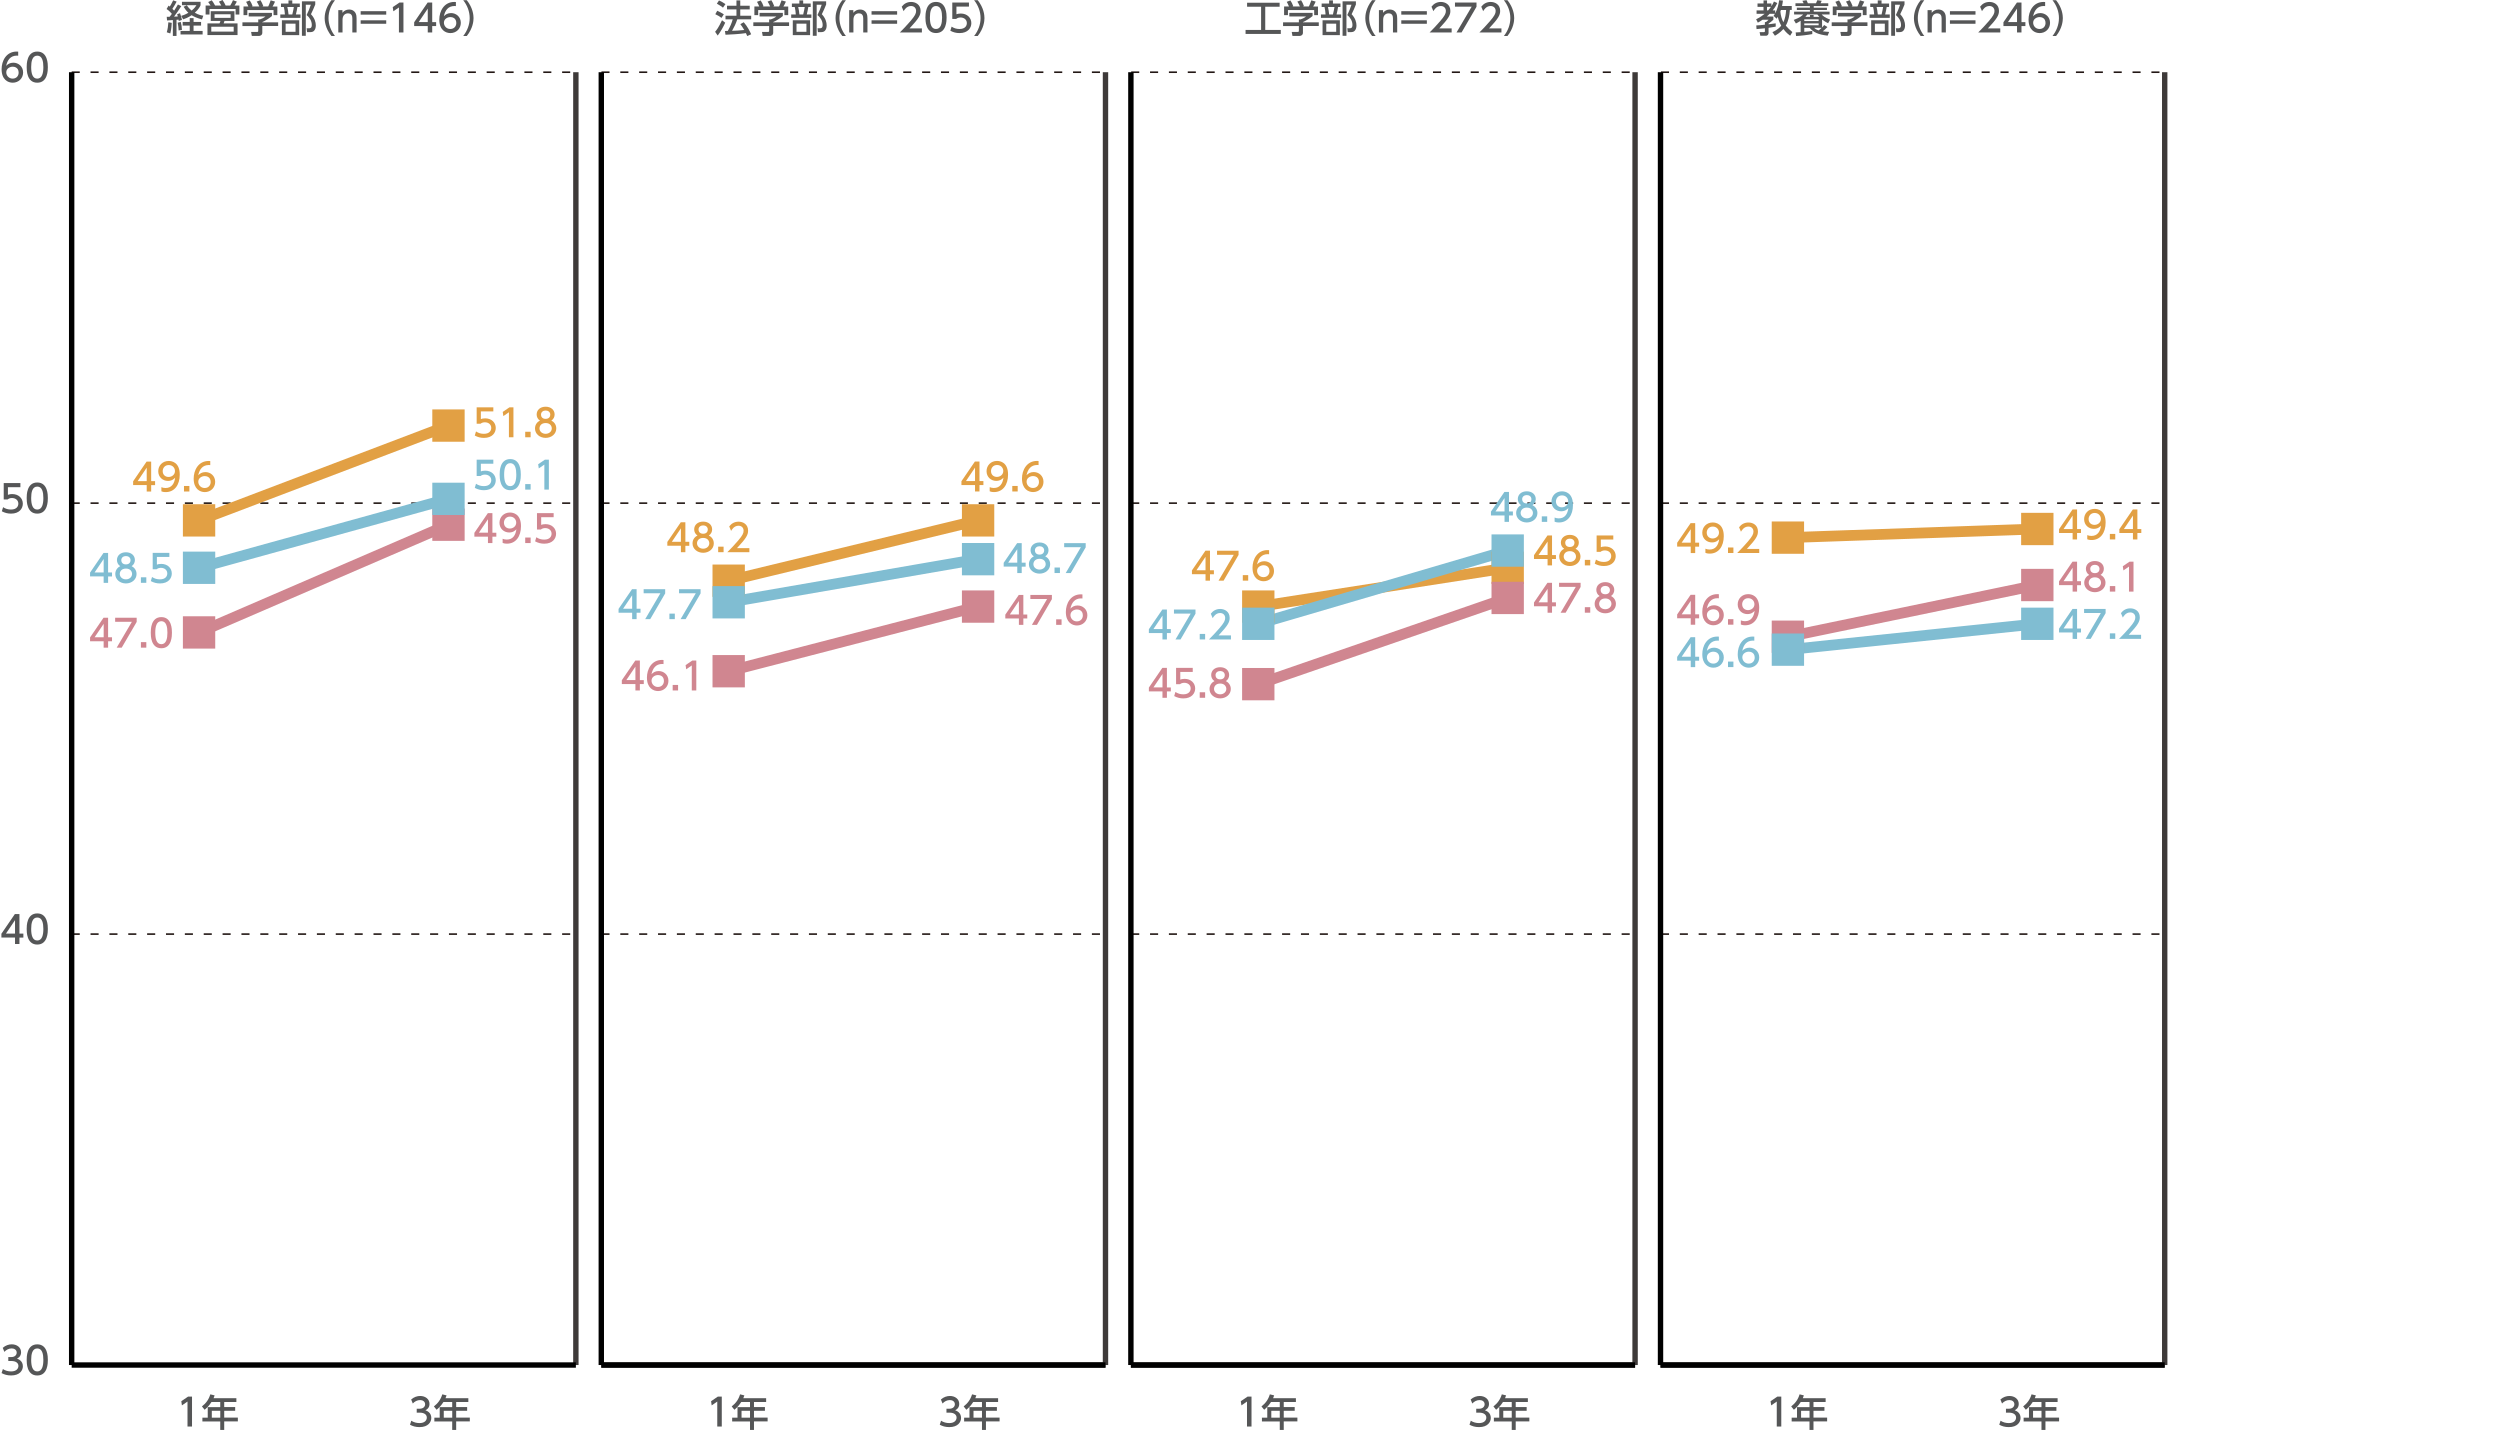 <?xml version="1.0" encoding="utf-8"?>
<!-- Generator: Adobe Illustrator 27.7.0, SVG Export Plug-In . SVG Version: 6.00 Build 0)  -->
<svg version="1.1" id="レイヤー_1" xmlns="http://www.w3.org/2000/svg" xmlns:xlink="http://www.w3.org/1999/xlink" x="0px"
	 y="0px" width="874.16px" height="500px" viewBox="0 0 874.16 500" style="enable-background:new 0 0 874.16 500;"
	 xml:space="preserve">
<style type="text/css">
	.st0{fill:#555657;}
	.st1{fill:none;stroke:#231815;stroke-width:0.565;stroke-miterlimit:10;stroke-dasharray:2.827,3.769;}
	.st2{fill:none;stroke:#3E3A39;stroke-width:1.885;stroke-miterlimit:10;}
	.st3{fill:none;stroke:#000000;stroke-width:1.885;stroke-miterlimit:10;}
	.st4{fill:none;stroke:#E2A044;stroke-width:3.769;stroke-linecap:round;stroke-miterlimit:10;}
	.st5{fill:none;stroke:#D08690;stroke-width:3.769;stroke-linecap:round;stroke-miterlimit:10;}
	.st6{fill:none;stroke:#80BDD2;stroke-width:3.769;stroke-linecap:round;stroke-miterlimit:10;}
	.st7{fill:#E2A044;}
	.st8{fill:#D08690;}
	.st9{fill:#80BDD2;}
</style>
<g>
	<g>
		<path class="st0" d="M1.01,478.71c0.84,0.57,1.86,0.83,2.88,0.83c1.87,0,2.55-1.03,2.55-1.93c0-0.92-0.77-1.72-2.5-1.72H2.9v-1.37
			h1c1.43,0,1.94-0.86,1.94-1.56c0-1-0.89-1.47-1.74-1.47c-0.99,0-1.91,0.47-2.57,1.21l-0.57-1.41c1-0.89,2.15-1.23,3.15-1.23
			c1.73,0,3.26,1.02,3.26,2.78c0,1.48-1.04,2.02-1.43,2.22c0.54,0.21,2.06,0.79,2.06,2.68c0,1.41-1.05,3.21-4.12,3.21
			c-1.37,0-2.39-0.33-3.33-0.83L1.01,478.71z"/>
		<path class="st0" d="M9.33,475.51c0-1.02,0-5.44,3.7-5.44c3.7,0,3.7,4.44,3.7,5.44c0,1.02,0,5.45-3.7,5.45
			C9.33,480.97,9.33,476.53,9.33,475.51z M15.16,475.51c0-2.02-0.38-4.01-2.13-4.01s-2.13,2.01-2.13,4.01
			c0,2.12,0.44,4.03,2.13,4.03C14.77,479.54,15.16,477.51,15.16,475.51z"/>
	</g>
</g>
<g>
	<g>
		<path class="st0" d="M5.25,330.07v-2.24H0.49v-1.33l4.71-6.89h1.6v6.84h1.37v1.39H6.8v2.24H5.25z M2.08,326.44h3.17v-4.7
			L2.08,326.44z"/>
		<path class="st0" d="M9.33,324.83c0-1.02,0-5.44,3.7-5.44c3.7,0,3.7,4.43,3.7,5.44c0,1.02,0,5.45-3.7,5.45
			C9.33,330.28,9.33,325.85,9.33,324.83z M15.16,324.83c0-2.02-0.38-4.01-2.13-4.01s-2.13,2.01-2.13,4.01
			c0,2.12,0.44,4.03,2.13,4.03C14.77,328.86,15.16,326.82,15.16,324.83z"/>
	</g>
</g>
<g>
	<g>
		<path class="st0" d="M7.14,170.35H2.77v2.68c0.33-0.12,0.75-0.27,1.51-0.27c2.24,0,3.7,1.49,3.7,3.37c0,1.65-1.19,3.47-4.13,3.47
			c-1.16,0-2.18-0.27-3.21-0.82l0.44-1.44c0.84,0.57,1.74,0.83,2.76,0.83c2.02,0,2.57-1.19,2.57-2.06c0-1.23-1-1.97-2.23-1.97
			c-0.54,0-1.1,0.14-1.51,0.5H1.3v-5.73h5.83V170.35z"/>
		<path class="st0" d="M9.33,174.15c0-1.02,0-5.44,3.7-5.44c3.7,0,3.7,4.43,3.7,5.44c0,1.02,0,5.45-3.7,5.45
			C9.33,179.6,9.33,175.17,9.33,174.15z M15.16,174.15c0-2.02-0.38-4.01-2.13-4.01s-2.13,2.01-2.13,4.01c0,2.12,0.44,4.03,2.13,4.03
			C14.77,178.18,15.16,176.14,15.16,174.15z"/>
	</g>
</g>
<g>
	<g>
		<path class="st0" d="M6.35,19.48c-0.3-0.01-0.33-0.03-0.46-0.03c-2.22,0-3.31,1.54-3.74,3.59c0.53-0.58,1.32-1.12,2.51-1.12
			c1.76,0,3.42,1.29,3.42,3.42c0,2.09-1.62,3.58-3.63,3.58c-1.68,0-3.89-1.07-3.89-4.73c0-2.89,1.61-6.16,5.27-6.16
			c0.18,0,0.3,0,0.53,0.03V19.48z M4.46,23.32c-1.02,0-2.27,0.65-2.27,1.97c0,1.1,0.86,2.2,2.23,2.2c1.36,0,2.1-1,2.1-2.09
			C6.51,23.56,5.02,23.32,4.46,23.32z"/>
		<path class="st0" d="M9.33,23.47c0-1.02,0-5.44,3.7-5.44c3.7,0,3.7,4.44,3.7,5.44c0,1.02,0,5.45-3.7,5.45
			C9.33,28.92,9.33,24.48,9.33,23.47z M15.16,23.47c0-2.02-0.38-4.01-2.13-4.01s-2.13,2.01-2.13,4.01c0,2.13,0.44,4.03,2.13,4.03
			C14.77,27.49,15.16,25.46,15.16,23.47z"/>
	</g>
</g>
<g>
	<line class="st1" x1="25.06" y1="326.62" x2="201.36" y2="326.62"/>
	<line class="st1" x1="25.06" y1="175.93" x2="201.36" y2="175.93"/>
	<line class="st1" x1="25.06" y1="25.25" x2="201.36" y2="25.25"/>
	<line class="st1" x1="210.3" y1="326.62" x2="386.6" y2="326.62"/>
	<line class="st1" x1="210.3" y1="175.93" x2="386.6" y2="175.93"/>
	<line class="st1" x1="210.3" y1="25.25" x2="386.6" y2="25.25"/>
	<line class="st1" x1="395.53" y1="326.62" x2="571.83" y2="326.62"/>
	<line class="st1" x1="395.53" y1="175.93" x2="571.83" y2="175.93"/>
	<line class="st1" x1="395.53" y1="25.25" x2="571.83" y2="25.25"/>
	<line class="st1" x1="580.77" y1="326.62" x2="757.07" y2="326.62"/>
	<line class="st1" x1="580.77" y1="175.93" x2="757.07" y2="175.93"/>
	<line class="st1" x1="580.77" y1="25.25" x2="757.07" y2="25.25"/>
	<line class="st2" x1="201.36" y1="477.3" x2="201.36" y2="25.25"/>
	<g>
		<line class="st3" x1="25.06" y1="477.3" x2="201.36" y2="477.3"/>
	</g>
	<line class="st3" x1="25.06" y1="477.3" x2="25.06" y2="25.25"/>
</g>
<g>
	<line class="st2" x1="210.25" y1="477.3" x2="386.55" y2="477.3"/>
	<line class="st2" x1="386.55" y1="477.3" x2="386.55" y2="25.25"/>
	<g>
		<line class="st3" x1="210.25" y1="477.3" x2="386.55" y2="477.3"/>
	</g>
	<line class="st3" x1="210.25" y1="477.3" x2="210.25" y2="25.25"/>
</g>
<g>
	<line class="st2" x1="395.43" y1="477.3" x2="571.73" y2="477.3"/>
	<line class="st2" x1="571.73" y1="477.3" x2="571.73" y2="25.25"/>
	<g>
		<line class="st3" x1="395.43" y1="477.3" x2="571.73" y2="477.3"/>
	</g>
	<line class="st3" x1="395.43" y1="477.3" x2="395.43" y2="25.25"/>
</g>
<g>
	<line class="st2" x1="580.62" y1="477.3" x2="756.92" y2="477.3"/>
	<line class="st2" x1="756.92" y1="477.3" x2="756.92" y2="25.25"/>
	<g>
		<line class="st3" x1="580.62" y1="477.3" x2="756.92" y2="477.3"/>
	</g>
	<line class="st3" x1="580.62" y1="477.3" x2="580.62" y2="25.25"/>
</g>
<g>
	<g>
		<path class="st0" d="M65.75,488.35h1.39v10.47h-1.58v-8.75l-1.95,1.35l-0.21-1.47L65.75,488.35z"/>
		<path class="st0" d="M82.65,488.89v1.33H78.4v1.79h3.83v1.29H78.4v2.39h4.77v1.33H78.4V500h-1.39v-2.97h-6.24v-1.33h1.87v-3.68
			h4.37v-1.79h-3.06c-0.94,1.47-1.72,2.14-2.4,2.71l-0.94-1.17c1.43-1.08,2.41-2.44,2.93-4.22l1.51,0.37
			c-0.17,0.52-0.25,0.69-0.38,0.99H82.65z M77.02,493.31h-2.96v2.39h2.96V493.31z"/>
	</g>
</g>
<g>
	<g>
		<path class="st0" d="M143.81,496.77c0.84,0.57,1.86,0.83,2.88,0.83c1.88,0,2.55-1.03,2.55-1.93c0-0.92-0.76-1.72-2.49-1.72h-1.04
			v-1.37h1c1.43,0,1.94-0.86,1.94-1.56c0-1-0.89-1.47-1.74-1.47c-0.99,0-1.91,0.47-2.57,1.21l-0.57-1.41c1-0.89,2.15-1.23,3.15-1.23
			c1.73,0,3.26,1.02,3.26,2.78c0,1.48-1.04,2.02-1.43,2.22c0.54,0.21,2.06,0.79,2.06,2.68c0,1.41-1.06,3.21-4.12,3.21
			c-1.37,0-2.39-0.33-3.33-0.83L143.81,496.77z"/>
		<path class="st0" d="M163.76,488.89v1.33h-4.25v1.79h3.83v1.29h-3.83v2.39h4.77v1.33h-4.77V500h-1.39v-2.97h-6.24v-1.33h1.87
			v-3.68h4.37v-1.79h-3.06c-0.94,1.47-1.72,2.14-2.4,2.71l-0.94-1.17c1.42-1.08,2.41-2.44,2.93-4.22l1.5,0.37
			c-0.17,0.52-0.25,0.69-0.38,0.99H163.76z M158.13,493.31h-2.96v2.39h2.96V493.31z"/>
	</g>
</g>
<g>
	<g>
		<path class="st0" d="M250.99,488.35h1.39v10.47h-1.58v-8.75l-1.95,1.35l-0.21-1.47L250.99,488.35z"/>
		<path class="st0" d="M267.89,488.89v1.33h-4.25v1.79h3.83v1.29h-3.83v2.39h4.77v1.33h-4.77V500h-1.39v-2.97h-6.24v-1.33h1.87
			v-3.68h4.37v-1.79h-3.06c-0.94,1.47-1.72,2.14-2.4,2.71l-0.94-1.17c1.42-1.08,2.41-2.44,2.93-4.22l1.5,0.37
			c-0.17,0.52-0.25,0.69-0.38,0.99H267.89z M262.25,493.31h-2.96v2.39h2.96V493.31z"/>
	</g>
</g>
<g>
	<g>
		<path class="st0" d="M329.05,496.77c0.84,0.57,1.86,0.83,2.88,0.83c1.87,0,2.55-1.03,2.55-1.93c0-0.92-0.77-1.72-2.5-1.72h-1.04
			v-1.37h1c1.43,0,1.94-0.86,1.94-1.56c0-1-0.88-1.47-1.74-1.47c-0.99,0-1.91,0.47-2.57,1.21l-0.57-1.41c1-0.89,2.15-1.23,3.15-1.23
			c1.73,0,3.26,1.02,3.26,2.78c0,1.48-1.04,2.02-1.42,2.22c0.54,0.21,2.06,0.79,2.06,2.68c0,1.41-1.05,3.21-4.12,3.21
			c-1.37,0-2.39-0.33-3.33-0.83L329.05,496.77z"/>
		<path class="st0" d="M349,488.89v1.33h-4.25v1.79h3.83v1.29h-3.83v2.39h4.77v1.33h-4.77V500h-1.39v-2.97h-6.24v-1.33h1.87v-3.68
			h4.37v-1.79h-3.06c-0.94,1.47-1.72,2.14-2.4,2.71l-0.94-1.17c1.43-1.08,2.41-2.44,2.93-4.22l1.51,0.37
			c-0.17,0.52-0.25,0.69-0.38,0.99H349z M343.36,493.31h-2.96v2.39h2.96V493.31z"/>
	</g>
</g>
<g>
	<g>
		<path class="st0" d="M436.22,488.35h1.39v10.47h-1.58v-8.75l-1.95,1.35l-0.21-1.47L436.22,488.35z"/>
		<path class="st0" d="M453.13,488.89v1.33h-4.25v1.79h3.83v1.29h-3.83v2.39h4.77v1.33h-4.77V500h-1.39v-2.97h-6.24v-1.33h1.87
			v-3.68h4.37v-1.79h-3.06c-0.94,1.47-1.72,2.14-2.4,2.71l-0.94-1.17c1.43-1.08,2.41-2.44,2.93-4.22l1.51,0.37
			c-0.17,0.52-0.25,0.69-0.38,0.99H453.13z M447.49,493.31h-2.96v2.39h2.96V493.31z"/>
	</g>
</g>
<g>
	<g>
		<path class="st0" d="M514.28,496.77c0.84,0.57,1.86,0.83,2.88,0.83c1.88,0,2.55-1.03,2.55-1.93c0-0.92-0.76-1.72-2.49-1.72h-1.04
			v-1.37h1c1.43,0,1.94-0.86,1.94-1.56c0-1-0.89-1.47-1.74-1.47c-0.99,0-1.91,0.47-2.57,1.21l-0.57-1.41c1-0.89,2.15-1.23,3.15-1.23
			c1.73,0,3.26,1.02,3.26,2.78c0,1.48-1.04,2.02-1.43,2.22c0.54,0.21,2.06,0.79,2.06,2.68c0,1.41-1.06,3.21-4.12,3.21
			c-1.37,0-2.39-0.33-3.33-0.83L514.28,496.77z"/>
		<path class="st0" d="M534.24,488.89v1.33h-4.25v1.79h3.83v1.29h-3.83v2.39h4.77v1.33h-4.77V500h-1.39v-2.97h-6.24v-1.33h1.87
			v-3.68h4.37v-1.79h-3.06c-0.94,1.47-1.72,2.14-2.4,2.71l-0.94-1.17c1.42-1.08,2.41-2.44,2.93-4.22l1.5,0.37
			c-0.17,0.52-0.25,0.69-0.38,0.99H534.24z M528.6,493.31h-2.96v2.39h2.96V493.31z"/>
	</g>
</g>
<g>
	<g>
		<path class="st0" d="M621.46,488.35h1.39v10.47h-1.58v-8.75l-1.95,1.35l-0.21-1.47L621.46,488.35z"/>
		<path class="st0" d="M638.36,488.89v1.33h-4.25v1.79h3.83v1.29h-3.83v2.39h4.77v1.33h-4.77V500h-1.39v-2.97h-6.24v-1.33h1.87
			v-3.68h4.37v-1.79h-3.06c-0.94,1.47-1.72,2.14-2.4,2.71l-0.94-1.17c1.42-1.08,2.41-2.44,2.93-4.22l1.5,0.37
			c-0.17,0.52-0.25,0.69-0.38,0.99H638.36z M632.73,493.31h-2.96v2.39h2.96V493.31z"/>
	</g>
</g>
<g>
	<g>
		<path class="st0" d="M699.52,496.77c0.84,0.57,1.86,0.83,2.88,0.83c1.87,0,2.55-1.03,2.55-1.93c0-0.92-0.77-1.72-2.5-1.72h-1.04
			v-1.37h1c1.43,0,1.94-0.86,1.94-1.56c0-1-0.88-1.47-1.74-1.47c-0.99,0-1.91,0.47-2.57,1.21l-0.57-1.41c1-0.89,2.15-1.23,3.15-1.23
			c1.73,0,3.26,1.02,3.26,2.78c0,1.48-1.04,2.02-1.42,2.22c0.54,0.21,2.06,0.79,2.06,2.68c0,1.41-1.05,3.21-4.12,3.21
			c-1.37,0-2.39-0.33-3.33-0.83L699.52,496.77z"/>
		<path class="st0" d="M719.47,488.89v1.33h-4.25v1.79h3.83v1.29h-3.83v2.39h4.77v1.33h-4.77V500h-1.39v-2.97h-6.24v-1.33h1.87
			v-3.68h4.37v-1.79h-3.06c-0.94,1.47-1.72,2.14-2.4,2.71l-0.94-1.17c1.43-1.08,2.41-2.44,2.93-4.22l1.51,0.37
			c-0.17,0.52-0.25,0.69-0.38,0.99H719.47z M713.84,493.31h-2.96v2.39h2.96V493.31z"/>
	</g>
</g>
<g>
	<g>
		<path class="st0" d="M58.3,5.87c0.33,0,0.4,0,1.03-0.01c0.26-0.32,0.55-0.73,0.77-1.02c-0.95-1.08-1.47-1.44-1.85-1.69l0.69-1.18
			c0.21,0.16,0.28,0.21,0.42,0.33c0.15-0.21,0.7-1.08,1.19-2.19l1.21,0.44c-0.33,0.65-0.82,1.6-1.49,2.55
			c0.38,0.36,0.52,0.52,0.61,0.62c0.52-0.78,0.78-1.17,1.33-2.15l1.18,0.57c-0.66,1.08-2.06,3.08-2.53,3.67l1.32-0.05
			c-0.13-0.47-0.16-0.54-0.24-0.78l1-0.37c0.26,0.69,0.54,1.56,0.69,2.36L62.5,7.33c-0.03-0.21-0.04-0.3-0.07-0.47
			c-0.16,0.01-0.59,0.05-0.71,0.06v5.64h-1.28V7.01c-0.67,0.05-1.69,0.12-2.03,0.15L58.3,5.87z M60.06,7.99
			c-0.03,0.46-0.12,2.26-0.51,3.7l-1.24-0.4c0.34-1.16,0.45-2.03,0.56-3.5L60.06,7.99z M63.2,7.66c0.24,0.87,0.37,1.65,0.42,2.8
			l-1.16,0.18c-0.01-0.75-0.15-1.9-0.34-2.71L63.2,7.66z M70.31,7.66v1.29h-2.63v1.86h3.17v1.24h-7.72v-1.24h3.21V8.95h-2.47V7.66
			h2.47V6.35h1.35v1.31H70.31z M65.32,1.85c0.29,0.42,0.73,1.06,1.69,1.85c1.06-0.89,1.4-1.43,1.69-1.88h-5.08V0.63h6.51v1.19
			c-0.17,0.41-0.61,1.37-2.01,2.63c1.39,0.81,2.44,0.96,2.97,1.03l-0.46,1.31C68.77,6.3,67.74,5.77,67,5.32
			c-1.27,0.86-2.32,1.23-2.97,1.45l-0.66-1.23c0.48-0.13,1.28-0.36,2.5-1.07c-0.7-0.65-1.17-1.29-1.68-2.1L65.32,1.85z"/>
		<path class="st0" d="M77.37,1.94c-0.08-0.15-0.44-0.81-0.82-1.36L77.82,0c0.57,0.9,0.78,1.26,1.08,1.94h1.6
			c0.46-0.73,0.7-1.23,0.96-1.88l1.36,0.49C82.55,1.14,82.14,1.74,82,1.94h1.7v3.14h-1.32V3.14h-9.12v1.94H71.9V1.94h1.73
			c-0.43-0.67-0.7-1.04-0.83-1.23l1.24-0.61c0.28,0.37,0.66,0.88,1.17,1.83H77.37z M81.96,7.31H78.5l-0.3,0.87h4.86v4.07H72.54V8.18
			h4.21c0.15-0.28,0.26-0.55,0.33-0.87h-3.39V3.91h8.28V7.31z M81.71,9.35h-7.83v1.7h7.83V9.35z M80.64,4.98h-5.62v1.27h5.62V4.98z"
			/>
		<path class="st0" d="M95.09,4.5v1.1c-0.75,0.67-2.32,1.69-3.37,2.11v0.1h5.54v1.29h-5.54v2.36c0,0.95-0.95,1.1-1.08,1.1h-2.59
			l-0.25-1.4h2.13c0.37,0,0.37-0.19,0.37-0.42V9.11h-5.53V7.81h5.53V6.79h0.58c0.45-0.15,1.36-0.52,1.95-1.04h-5.87V4.5H95.09z
			 M86.84,2.26c-0.28-0.71-0.61-1.31-0.79-1.62l1.28-0.48c0.36,0.5,0.77,1.28,0.99,1.98l-0.3,0.12h2.64
			c-0.33-0.77-0.58-1.21-0.9-1.7l1.31-0.5c0.28,0.42,0.79,1.4,1,2.06l-0.43,0.15h2.14c0.16-0.3,0.36-0.7,0.87-2.16l1.52,0.45
			c-0.3,0.7-0.47,1.04-0.87,1.72h1.68v3.02h-1.33V3.51h-9.17v1.77h-1.33V2.26H86.84z"/>
		<path class="st0" d="M100.87,1.24v-1.1h1.33v1.1h2.63v1.2H104c-0.1,0.74-0.33,1.82-0.54,2.61h1.61v1.2h-7.06v-1.2h1.61
			c-0.05-0.94-0.2-1.9-0.38-2.61h-0.99v-1.2H100.87z M104.62,12.29h-6.05V7.08h6.05V12.29z M103.34,8.28h-3.47v2.84h3.47V8.28z
			 M102.21,5.06c0.28-1,0.46-2.23,0.53-2.61h-2.27c0.2,0.92,0.32,1.54,0.42,2.61H102.21z M105.57,12.51V0.46h4.66v1.12
			c-0.66,1.64-0.74,1.81-1.5,3.39c1.31,1.39,1.7,2.81,1.7,3.96c0,0.78-0.24,1.47-0.66,1.87c-0.33,0.33-0.77,0.44-1.45,0.44h-0.94
			l-0.17-1.35h0.86c0.38,0,0.95-0.05,0.95-1.16c0-1.37-0.74-2.6-1.81-3.47c0.53-1.02,1.16-2.59,1.47-3.6h-1.76v10.85H105.57z"/>
		<path class="st0" d="M115.88,12.59c-2.23-2.8-2.36-5.42-2.36-6.26s0.13-3.46,2.36-6.26h1.25c-1.41,1.8-2.26,3.97-2.26,6.26
			s0.86,4.46,2.26,6.26H115.88z"/>
		<path class="st0" d="M118.29,11.35V3.54h1.45v0.94c0.54-0.74,1.41-1.15,2.34-1.15c1.21,0,1.95,0.66,2.24,1.25
			c0.32,0.63,0.36,1.27,0.36,1.89v4.88h-1.48V6.48c0-0.9-0.25-1.81-1.53-1.81c-0.77,0-1.9,0.46-1.9,2.26v4.42H118.29z"/>
		<path class="st0" d="M135.05,3.91v1.21h-8.94V3.91H135.05z M135.05,7.1v1.21h-8.94V7.1H135.05z"/>
		<path class="st0" d="M139.68,0.89h1.39v10.47h-1.58V2.6l-1.95,1.35l-0.21-1.47L139.68,0.89z"/>
		<path class="st0" d="M149.57,11.35V9.11h-4.75V7.78l4.71-6.89h1.6v6.84h1.37v1.39h-1.37v2.24H149.57z M146.4,7.72h3.17v-4.7
			L146.4,7.72z"/>
		<path class="st0" d="M159.39,2.13c-0.3-0.01-0.33-0.03-0.46-0.03c-2.22,0-3.31,1.54-3.73,3.59c0.53-0.58,1.32-1.12,2.51-1.12
			c1.76,0,3.42,1.29,3.42,3.42c0,2.09-1.62,3.58-3.63,3.58c-1.68,0-3.89-1.07-3.89-4.73c0-2.89,1.61-6.16,5.27-6.16
			c0.18,0,0.3,0,0.53,0.03V2.13z M157.49,5.97c-1.02,0-2.27,0.65-2.27,1.97c0,1.1,0.86,2.2,2.23,2.2c1.36,0,2.1-1,2.1-2.09
			C159.55,6.2,158.05,5.97,157.49,5.97z"/>
		<path class="st0" d="M161.97,12.59c1.41-1.78,2.26-3.97,2.26-6.26s-0.84-4.47-2.26-6.26h1.25c2.14,2.67,2.36,5.24,2.36,6.26
			s-0.22,3.59-2.36,6.26H161.97z"/>
	</g>
</g>
<g>
	<g>
		<path class="st0" d="M253.58,7.93c-0.56,1.28-1.68,3.3-2.63,4.5l-0.9-1.32c0.58-0.69,1.16-1.4,2.41-4.03L253.58,7.93z
			 M250.79,3.76c1.02,0.46,1.64,0.82,2.31,1.26l-0.82,1.23c-0.69-0.52-1.37-0.92-2.16-1.28L250.79,3.76z M251.41,0.15
			c0.54,0.22,1.78,0.92,2.26,1.28l-0.87,1.24c-0.62-0.49-0.78-0.58-2.14-1.39L251.41,0.15z M257.8,6.77c-0.5,1.5-1.02,2.59-1.82,4
			c1.52-0.05,2.11-0.07,4.25-0.28c-0.51-0.91-1.08-1.68-1.37-2.05l1.2-0.67c1.24,1.41,2.14,3.15,2.59,4.21l-1.37,0.63
			c-0.17-0.4-0.29-0.67-0.46-1.03c-1.91,0.32-5.68,0.52-7.14,0.57l-0.2-1.31c0.19,0,0.9-0.03,1-0.03c0.87-1.6,1.35-2.67,1.72-4.05
			h-2.52V5.5h3.83V3.29h-3.3V2.01h3.3V0.15h1.33v1.86h3.31v1.28h-3.31V5.5h3.82v1.27H257.8z"/>
		<path class="st0" d="M273.73,4.5v1.1c-0.75,0.67-2.32,1.69-3.37,2.11v0.1h5.55v1.29h-5.55v2.36c0,0.95-0.95,1.1-1.08,1.1h-2.59
			l-0.25-1.4h2.13c0.37,0,0.37-0.19,0.37-0.42V9.11h-5.53V7.81h5.53V6.79h0.58c0.45-0.15,1.36-0.52,1.95-1.04h-5.87V4.5H273.73z
			 M265.48,2.26c-0.28-0.71-0.61-1.31-0.79-1.62l1.28-0.48c0.36,0.5,0.77,1.28,0.99,1.98l-0.3,0.12h2.64
			c-0.33-0.77-0.58-1.21-0.9-1.7l1.31-0.5c0.28,0.42,0.79,1.4,1,2.06l-0.44,0.15h2.14c0.16-0.3,0.36-0.7,0.87-2.16l1.52,0.45
			c-0.3,0.7-0.47,1.04-0.87,1.72h1.68v3.02h-1.33V3.51h-9.17v1.77h-1.33V2.26H265.48z"/>
		<path class="st0" d="M279.51,1.24v-1.1h1.33v1.1h2.63v1.2h-0.83c-0.11,0.74-0.33,1.82-0.54,2.61h1.61v1.2h-7.06v-1.2h1.61
			c-0.05-0.94-0.2-1.9-0.38-2.61h-0.99v-1.2H279.51z M283.26,12.29h-6.05V7.08h6.05V12.29z M281.98,8.28h-3.47v2.84h3.47V8.28z
			 M280.85,5.06c0.28-1,0.46-2.23,0.53-2.61h-2.27c0.2,0.92,0.32,1.54,0.42,2.61H280.85z M284.21,12.51V0.46h4.66v1.12
			c-0.66,1.64-0.74,1.81-1.51,3.39c1.31,1.39,1.7,2.81,1.7,3.96c0,0.78-0.24,1.47-0.66,1.87c-0.33,0.33-0.77,0.44-1.45,0.44h-0.94
			l-0.17-1.35h0.86c0.38,0,0.95-0.05,0.95-1.16c0-1.37-0.74-2.6-1.81-3.47c0.53-1.02,1.16-2.59,1.47-3.6h-1.75v10.85H284.21z"/>
		<path class="st0" d="M294.52,12.59c-2.23-2.8-2.36-5.42-2.36-6.26s0.13-3.46,2.36-6.26h1.26c-1.41,1.8-2.26,3.97-2.26,6.26
			s0.86,4.46,2.26,6.26H294.52z"/>
		<path class="st0" d="M296.93,11.35V3.54h1.45v0.94c0.54-0.74,1.41-1.15,2.34-1.15c1.21,0,1.95,0.66,2.24,1.25
			c0.32,0.63,0.36,1.27,0.36,1.89v4.88h-1.48V6.48c0-0.9-0.25-1.81-1.53-1.81c-0.77,0-1.9,0.46-1.9,2.26v4.42H296.93z"/>
		<path class="st0" d="M313.69,3.91v1.21h-8.94V3.91H313.69z M313.69,7.1v1.21h-8.94V7.1H313.69z"/>
		<path class="st0" d="M322.35,9.93v1.42h-7.71c1.15-1.15,2.36-2.39,3.71-3.97c1.6-1.88,1.98-2.65,1.98-3.54
			c0-1.03-0.71-1.74-1.78-1.74c-1.56,0-2.34,1.39-2.59,1.81l-0.66-1.57c0.82-1.08,1.93-1.66,3.29-1.66c1.49,0,3.31,0.86,3.31,3.13
			c0,1.49-0.62,2.64-3.88,6.13H322.35z"/>
		<path class="st0" d="M323.59,6.11c0-1.02,0-5.44,3.7-5.44c3.7,0,3.7,4.44,3.7,5.44c0,1.02,0,5.45-3.7,5.45
			C323.59,11.56,323.59,7.13,323.59,6.11z M329.41,6.11c0-2.02-0.38-4.01-2.13-4.01c-1.74,0-2.12,2.01-2.12,4.01
			c0,2.13,0.43,4.03,2.12,4.03C329.03,10.14,329.41,8.11,329.41,6.11z"/>
		<path class="st0" d="M338.8,2.31h-4.37v2.68c0.33-0.12,0.75-0.26,1.51-0.26c2.24,0,3.7,1.49,3.7,3.37c0,1.65-1.19,3.47-4.13,3.47
			c-1.16,0-2.18-0.26-3.21-0.82l0.44-1.44c0.84,0.57,1.74,0.83,2.76,0.83c2.02,0,2.57-1.19,2.57-2.06c0-1.23-1-1.97-2.23-1.97
			c-0.54,0-1.1,0.15-1.5,0.5h-1.36V0.89h5.83V2.31z"/>
		<path class="st0" d="M340.61,12.59c1.41-1.78,2.26-3.97,2.26-6.26s-0.84-4.47-2.26-6.26h1.26c2.14,2.67,2.36,5.24,2.36,6.26
			s-0.22,3.59-2.36,6.26H340.61z"/>
	</g>
</g>
<g>
	<g>
		<path class="st0" d="M436.06,0.95h11.38v1.4h-5.03v8.12h5.44v1.4h-12.32v-1.4h5.43V2.35h-4.9V0.95z"/>
		<path class="st0" d="M458.96,4.5v1.1c-0.75,0.67-2.32,1.69-3.37,2.11v0.1h5.54v1.29h-5.54v2.36c0,0.95-0.95,1.1-1.08,1.1h-2.59
			l-0.25-1.4h2.13c0.37,0,0.37-0.19,0.37-0.42V9.11h-5.53V7.81h5.53V6.79h0.58c0.45-0.15,1.36-0.52,1.95-1.04h-5.87V4.5H458.96z
			 M450.71,2.26c-0.28-0.71-0.61-1.31-0.79-1.62l1.28-0.48c0.36,0.5,0.77,1.28,0.99,1.98l-0.3,0.12h2.64
			c-0.33-0.77-0.58-1.21-0.9-1.7l1.31-0.5c0.28,0.42,0.79,1.4,1,2.06l-0.43,0.15h2.14c0.16-0.3,0.36-0.7,0.87-2.16l1.52,0.45
			c-0.3,0.7-0.47,1.04-0.87,1.72h1.68v3.02h-1.33V3.51h-9.17v1.77H449V2.26H450.71z"/>
		<path class="st0" d="M464.75,1.24v-1.1h1.33v1.1h2.63v1.2h-0.83c-0.1,0.74-0.33,1.82-0.54,2.61h1.61v1.2h-7.06v-1.2h1.61
			c-0.05-0.94-0.2-1.9-0.38-2.61h-0.99v-1.2H464.75z M468.5,12.29h-6.05V7.08h6.05V12.29z M467.22,8.28h-3.47v2.84h3.47V8.28z
			 M466.08,5.06c0.28-1,0.46-2.23,0.53-2.61h-2.27c0.2,0.92,0.32,1.54,0.42,2.61H466.08z M469.45,12.51V0.46h4.66v1.12
			c-0.66,1.64-0.74,1.81-1.5,3.39c1.31,1.39,1.7,2.81,1.7,3.96c0,0.78-0.24,1.47-0.66,1.87c-0.33,0.33-0.77,0.44-1.45,0.44h-0.94
			l-0.17-1.35h0.86c0.38,0,0.95-0.05,0.95-1.16c0-1.37-0.74-2.6-1.81-3.47c0.53-1.02,1.16-2.59,1.47-3.6h-1.76v10.85H469.45z"/>
		<path class="st0" d="M479.76,12.59c-2.23-2.8-2.36-5.42-2.36-6.26s0.13-3.46,2.36-6.26h1.25c-1.41,1.8-2.26,3.97-2.26,6.26
			s0.86,4.46,2.26,6.26H479.76z"/>
		<path class="st0" d="M482.16,11.35V3.54h1.45v0.94c0.54-0.74,1.41-1.15,2.34-1.15c1.21,0,1.95,0.66,2.24,1.25
			c0.32,0.63,0.36,1.27,0.36,1.89v4.88h-1.48V6.48c0-0.9-0.25-1.81-1.53-1.81c-0.77,0-1.9,0.46-1.9,2.26v4.42H482.16z"/>
		<path class="st0" d="M498.92,3.91v1.21h-8.94V3.91H498.92z M498.92,7.1v1.21h-8.94V7.1H498.92z"/>
		<path class="st0" d="M507.59,9.93v1.42h-7.71c1.15-1.15,2.36-2.39,3.71-3.97c1.6-1.88,1.98-2.65,1.98-3.54
			c0-1.03-0.71-1.74-1.78-1.74c-1.56,0-2.34,1.39-2.59,1.81l-0.66-1.57c0.82-1.08,1.93-1.66,3.29-1.66c1.49,0,3.31,0.86,3.31,3.13
			c0,1.49-0.62,2.64-3.88,6.13H507.59z"/>
		<path class="st0" d="M516.28,0.89v1.48l-5.23,8.99h-1.76l5.31-9.04h-5.85V0.89H516.28z"/>
		<path class="st0" d="M525,9.93v1.42h-7.71c1.15-1.15,2.36-2.39,3.71-3.97c1.6-1.88,1.98-2.65,1.98-3.54
			c0-1.03-0.71-1.74-1.78-1.74c-1.56,0-2.34,1.39-2.59,1.81l-0.66-1.57c0.82-1.08,1.93-1.66,3.29-1.66c1.49,0,3.31,0.86,3.31,3.13
			c0,1.49-0.62,2.64-3.88,6.13H525z"/>
		<path class="st0" d="M525.85,12.59c1.41-1.78,2.26-3.97,2.26-6.26s-0.84-4.47-2.26-6.26h1.25c2.14,2.67,2.36,5.24,2.36,6.26
			s-0.22,3.59-2.36,6.26H525.85z"/>
	</g>
</g>
<g>
	<g>
		<path class="st0" d="M619.75,11.23c0.5-0.22,1.99-0.87,3.08-2.25c-0.84-1.49-1.07-2.59-1.18-3.11c-0.16,0.25-0.21,0.36-0.42,0.67
			l-1.07-1c0.21-0.29,0.3-0.42,0.46-0.71h-1.85c-0.21,0.21-0.46,0.49-1,0.95h2.31v1.11c-0.69,0.66-1.07,0.95-1.68,1.35v0.25
			c0.28-0.04,2.39-0.3,2.5-0.33v1.16c-0.56,0.1-1.08,0.21-2.5,0.41v1.79c0,0.44-0.28,0.98-0.91,0.98h-1.97l-0.25-1.27h1.51
			c0.17,0,0.34-0.03,0.34-0.3V9.89c-1.13,0.13-2.07,0.21-2.92,0.28l-0.1-1.28c0.9-0.05,1.77-0.09,3.02-0.25V7.71h0.37
			c0.28-0.19,0.75-0.61,0.91-0.82h-2.07c-0.79,0.54-1.21,0.78-1.68,1.03l-0.59-1.18c0.57-0.28,1.6-0.78,2.96-1.91h-2.81v-1.2h2.43
			V2.39h-2.1V1.2h2.1V0.15h1.23V1.2h1.53v0.98c0.41-0.61,0.65-1.12,0.88-1.65l1.18,0.53c-0.24,0.5-0.65,1.37-1.61,2.57h0.87v1.05
			c0.79-1.42,1.19-3.26,1.39-4.61l1.31,0.13c-0.05,0.47-0.13,1.06-0.3,1.9h3.39v1.37h-0.65c-0.15,1.91-0.46,3.84-1.44,5.49
			c0.69,0.84,1.43,1.51,2.31,2.25l-0.78,1.28c-0.43-0.33-1.39-1.04-2.36-2.35c-1.15,1.31-2.3,1.97-2.96,2.35L619.75,11.23z
			 M617.86,2.39v1.24h0.4c0.25-0.28,0.55-0.63,0.99-1.24H617.86z M622.73,3.49c-0.1,0.32-0.13,0.4-0.2,0.55
			c0.13,1.32,0.44,2.59,1.06,3.74c0.62-1.35,0.86-2.81,0.95-4.29H622.73z"/>
		<path class="st0" d="M629.62,7.27c-0.73,0.47-1.23,0.73-1.66,0.94l-0.75-1.25c2.2-0.79,2.89-1.49,3.29-1.9h-3.17V4.07h5.53V3.49
			h-4.57V2.69h4.57V2.13h-5.05V1.14h2.86c-0.05-0.13-0.37-0.73-0.44-0.86l1.45-0.21c0.13,0.25,0.37,0.78,0.47,1.07h2.83
			c0.18-0.32,0.4-0.8,0.49-1.08l1.52,0.22c-0.12,0.32-0.33,0.7-0.42,0.86h2.71v0.99h-5.08v0.57h4.61v0.79h-4.61v0.58h5.54v0.99
			h-2.75c0.37,0.42,0.92,1.04,2.93,1.8l-0.7,1.27c-0.34-0.17-1.2-0.59-2.11-1.35v2.84c0.33-0.34,0.51-0.58,0.74-0.87l1.14,0.71
			c-0.8,0.86-1.49,1.37-1.64,1.49c0.96,0.13,1.66,0.17,2.24,0.21l-0.54,1.31c-3.35-0.41-4.91-1.14-6.27-2.73h-1.89v1.39
			c1.6-0.13,2.28-0.24,2.8-0.32v1.11c-1.48,0.3-4.17,0.61-5.68,0.67l-0.13-1.25c0.37-0.01,1.2-0.05,1.74-0.1V7.27z M630.89,6.77
			v0.59h5.02V6.77H630.89z M630.89,8.17v0.66h5.02V8.17H630.89z M632.89,5.9V5.24h1.27V5.9h2.01c-0.32-0.36-0.49-0.57-0.7-0.84
			h-3.55c-0.16,0.25-0.28,0.44-0.65,0.84H632.89z M634.33,9.73c0.37,0.33,0.66,0.59,1.6,0.9c0.67-0.53,0.9-0.75,1.04-0.9H634.33z"/>
		<path class="st0" d="M650.8,4.5v1.1c-0.75,0.67-2.32,1.69-3.37,2.11v0.1h5.55v1.29h-5.55v2.36c0,0.95-0.95,1.1-1.08,1.1h-2.59
			l-0.25-1.4h2.13c0.37,0,0.37-0.19,0.37-0.42V9.11h-5.53V7.81H646V6.79h0.58c0.45-0.15,1.36-0.52,1.95-1.04h-5.87V4.5H650.8z
			 M642.55,2.26c-0.28-0.71-0.61-1.31-0.79-1.62l1.28-0.48c0.36,0.5,0.77,1.28,0.99,1.98l-0.3,0.12h2.64
			c-0.33-0.77-0.58-1.21-0.9-1.7l1.31-0.5c0.28,0.42,0.79,1.4,1,2.06l-0.44,0.15h2.14c0.16-0.3,0.36-0.7,0.87-2.16l1.52,0.45
			c-0.3,0.7-0.47,1.04-0.87,1.72h1.68v3.02h-1.33V3.51h-9.17v1.77h-1.33V2.26H642.55z"/>
		<path class="st0" d="M656.58,1.24v-1.1h1.33v1.1h2.63v1.2h-0.83c-0.11,0.74-0.33,1.82-0.54,2.61h1.61v1.2h-7.06v-1.2h1.61
			c-0.05-0.94-0.2-1.9-0.38-2.61h-0.99v-1.2H656.58z M660.33,12.29h-6.05V7.08h6.05V12.29z M659.05,8.28h-3.47v2.84h3.47V8.28z
			 M657.92,5.06c0.28-1,0.46-2.23,0.53-2.61h-2.27c0.2,0.92,0.32,1.54,0.42,2.61H657.92z M661.28,12.51V0.46h4.66v1.12
			c-0.66,1.64-0.74,1.81-1.51,3.39c1.31,1.39,1.7,2.81,1.7,3.96c0,0.78-0.24,1.47-0.66,1.87c-0.33,0.33-0.77,0.44-1.45,0.44h-0.94
			l-0.17-1.35h0.86c0.38,0,0.95-0.05,0.95-1.16c0-1.37-0.74-2.6-1.81-3.47c0.53-1.02,1.16-2.59,1.47-3.6h-1.75v10.85H661.28z"/>
		<path class="st0" d="M671.59,12.59c-2.23-2.8-2.36-5.42-2.36-6.26s0.13-3.46,2.36-6.26h1.26c-1.41,1.8-2.26,3.97-2.26,6.26
			s0.86,4.46,2.26,6.26H671.59z"/>
		<path class="st0" d="M674,11.35V3.54h1.45v0.94c0.54-0.74,1.41-1.15,2.34-1.15c1.21,0,1.95,0.66,2.24,1.25
			c0.32,0.63,0.36,1.27,0.36,1.89v4.88h-1.48V6.48c0-0.9-0.25-1.81-1.53-1.81c-0.77,0-1.9,0.46-1.9,2.26v4.42H674z"/>
		<path class="st0" d="M690.76,3.91v1.21h-8.94V3.91H690.76z M690.76,7.1v1.21h-8.94V7.1H690.76z"/>
		<path class="st0" d="M699.42,9.93v1.42h-7.71c1.15-1.15,2.36-2.39,3.71-3.97c1.6-1.88,1.98-2.65,1.98-3.54
			c0-1.03-0.71-1.74-1.78-1.74c-1.56,0-2.34,1.39-2.59,1.81l-0.66-1.57c0.82-1.08,1.93-1.66,3.29-1.66c1.49,0,3.31,0.86,3.31,3.13
			c0,1.49-0.62,2.64-3.88,6.13H699.42z"/>
		<path class="st0" d="M705.28,11.35V9.11h-4.75V7.78l4.71-6.89h1.6v6.84h1.37v1.39h-1.37v2.24H705.28z M702.11,7.72h3.17v-4.7
			L702.11,7.72z"/>
		<path class="st0" d="M715.1,2.13c-0.3-0.01-0.33-0.03-0.46-0.03c-2.22,0-3.31,1.54-3.74,3.59c0.53-0.58,1.32-1.12,2.51-1.12
			c1.76,0,3.42,1.29,3.42,3.42c0,2.09-1.62,3.58-3.63,3.58c-1.68,0-3.89-1.07-3.89-4.73c0-2.89,1.61-6.16,5.27-6.16
			c0.18,0,0.3,0,0.53,0.03V2.13z M713.19,5.97c-1.02,0-2.27,0.65-2.27,1.97c0,1.1,0.86,2.2,2.23,2.2c1.36,0,2.1-1,2.1-2.09
			C715.25,6.2,713.76,5.97,713.19,5.97z"/>
		<path class="st0" d="M717.68,12.59c1.41-1.78,2.26-3.97,2.26-6.26s-0.84-4.47-2.26-6.26h1.26c2.14,2.67,2.36,5.24,2.36,6.26
			s-0.22,3.59-2.36,6.26H717.68z"/>
	</g>
</g>
<g>
	<g>
		<g>
			<line class="st4" x1="156.81" y1="148.81" x2="69.61" y2="181.96"/>
		</g>
	</g>
	<g>
		<g>
			<line class="st5" x1="156.81" y1="183.47" x2="69.61" y2="221.14"/>
		</g>
	</g>
	<g>
		<g>
			<line class="st6" x1="156.81" y1="174.43" x2="69.61" y2="198.54"/>
		</g>
	</g>
</g>
<g>
	<g>
		<g>
			<rect x="63.95" y="176.31" class="st7" width="11.31" height="11.3"/>
			<rect x="151.16" y="143.16" class="st7" width="11.31" height="11.3"/>
		</g>
	</g>
	<g>
		<g>
			<rect x="63.95" y="215.49" class="st8" width="11.31" height="11.3"/>
			<rect x="151.16" y="177.82" class="st8" width="11.31" height="11.3"/>
		</g>
	</g>
	<g>
		<g>
			<rect x="63.95" y="192.88" class="st9" width="11.31" height="11.3"/>
			<rect x="151.16" y="168.78" class="st9" width="11.31" height="11.3"/>
		</g>
	</g>
</g>
<g>
	<g>
		<g>
			<line class="st4" x1="342" y1="181.96" x2="254.8" y2="203.06"/>
		</g>
	</g>
	<g>
		<g>
			<line class="st5" x1="342" y1="212.1" x2="254.8" y2="234.7"/>
		</g>
	</g>
	<g>
		<g>
			<line class="st6" x1="342" y1="195.52" x2="254.8" y2="210.59"/>
		</g>
	</g>
</g>
<g>
	<g>
		<g>
			<rect x="249.14" y="197.4" class="st7" width="11.31" height="11.3"/>
			<rect x="336.35" y="176.31" class="st7" width="11.31" height="11.3"/>
		</g>
	</g>
	<g>
		<g>
			<rect x="249.14" y="229.05" class="st8" width="11.31" height="11.3"/>
			<rect x="336.35" y="206.45" class="st8" width="11.31" height="11.3"/>
		</g>
	</g>
	<g>
		<g>
			<rect x="249.14" y="204.94" class="st9" width="11.31" height="11.3"/>
			<rect x="336.35" y="189.87" class="st9" width="11.31" height="11.3"/>
		</g>
	</g>
</g>
<g>
	<g>
		<g>
			<line class="st4" x1="527.19" y1="198.54" x2="439.98" y2="212.1"/>
		</g>
	</g>
	<g>
		<g>
			<line class="st5" x1="527.19" y1="209.08" x2="439.98" y2="239.22"/>
		</g>
	</g>
	<g>
		<g>
			<line class="st6" x1="527.19" y1="192.51" x2="439.98" y2="218.12"/>
		</g>
	</g>
</g>
<g>
	<g>
		<g>
			<rect x="434.32" y="206.45" class="st7" width="11.31" height="11.3"/>
			<rect x="521.53" y="192.88" class="st7" width="11.31" height="11.3"/>
		</g>
	</g>
	<g>
		<g>
			<rect x="434.32" y="233.57" class="st8" width="11.31" height="11.3"/>
			<rect x="521.53" y="203.43" class="st8" width="11.31" height="11.3"/>
		</g>
	</g>
	<g>
		<g>
			<rect x="434.32" y="212.47" class="st9" width="11.31" height="11.3"/>
			<rect x="521.53" y="186.86" class="st9" width="11.31" height="11.3"/>
		</g>
	</g>
</g>
<g>
	<g>
		<g>
			<line class="st4" x1="712.37" y1="184.97" x2="625.17" y2="187.99"/>
		</g>
	</g>
	<g>
		<g>
			<line class="st5" x1="712.37" y1="204.56" x2="625.17" y2="222.65"/>
		</g>
	</g>
	<g>
		<g>
			<line class="st6" x1="712.37" y1="218.12" x2="625.17" y2="227.17"/>
		</g>
	</g>
</g>
<g>
	<g>
		<g>
			<rect x="619.51" y="182.34" class="st7" width="11.31" height="11.3"/>
			<rect x="706.72" y="179.32" class="st7" width="11.31" height="11.3"/>
		</g>
	</g>
	<g>
		<g>
			<rect x="619.51" y="216.99" class="st8" width="11.31" height="11.3"/>
			<rect x="706.72" y="198.91" class="st8" width="11.31" height="11.3"/>
		</g>
	</g>
	<g>
		<g>
			<rect x="619.51" y="221.51" class="st9" width="11.31" height="11.3"/>
			<rect x="706.72" y="212.47" class="st9" width="11.31" height="11.3"/>
		</g>
	</g>
</g>
<g>
	<path class="st7" d="M172.51,143.86h-4.37v2.68c0.33-0.12,0.75-0.26,1.51-0.26c2.24,0,3.7,1.49,3.7,3.37
		c0,1.65-1.19,3.47-4.13,3.47c-1.16,0-2.18-0.27-3.21-0.82l0.43-1.44c0.84,0.57,1.74,0.83,2.76,0.83c2.02,0,2.57-1.19,2.57-2.06
		c0-1.23-1-1.97-2.23-1.97c-0.54,0-1.1,0.15-1.51,0.5h-1.36v-5.73h5.83V143.86z"/>
	<path class="st7" d="M178.14,142.43h1.39v10.47h-1.58v-8.75l-1.95,1.35l-0.21-1.47L178.14,142.43z"/>
	<path class="st7" d="M185.54,150.97v1.93h-1.89v-1.93H185.54z"/>
	<path class="st7" d="M194.51,149.82c0,1.93-1.69,3.29-3.72,3.29c-2.03,0-3.72-1.36-3.72-3.29c0-1.44,0.9-2.35,1.73-2.76
		c-0.78-0.47-1.15-1.32-1.15-2.13c0-1.56,1.23-2.72,3.14-2.72c1.9,0,3.14,1.16,3.14,2.72c0,0.81-0.37,1.65-1.15,2.13
		C193.62,147.47,194.51,148.38,194.51,149.82z M192.94,149.8c0-0.77-0.53-1.88-2.15-1.88c-1.61,0-2.15,1.1-2.15,1.88
		c0,1.04,0.9,1.89,2.15,1.89C192.04,151.68,192.94,150.84,192.94,149.8z M192.41,145.01c0-0.98-0.78-1.47-1.62-1.47
		c-0.84,0-1.62,0.5-1.62,1.45c0,0.63,0.37,1.47,1.62,1.47C192.03,146.46,192.41,145.63,192.41,145.01z"/>
</g>
<g>
	<path class="st7" d="M51.3,171.86v-2.24h-4.75v-1.33l4.71-6.89h1.6v6.84h1.37v1.39h-1.37v2.24H51.3z M48.13,168.23h3.17v-4.7
		L48.13,168.23z"/>
	<path class="st7" d="M56.42,170.35c0.47,0.2,0.95,0.29,1.47,0.29c2.15,0,3.09-1.58,3.35-3.6c-0.37,0.38-1.08,1.12-2.51,1.12
		c-1.81,0-3.4-1.31-3.4-3.39c0-2.03,1.54-3.59,3.66-3.59c1.15,0,3.86,0.5,3.86,4.78c0,3.59-1.82,6.11-4.9,6.11
		c-0.84,0-1.29-0.17-1.52-0.27V170.35z M58.95,166.78c1.16,0,2.23-0.82,2.23-2.06c0-1.12-0.84-2.11-2.18-2.11
		c-1.47,0-2.11,1.19-2.11,2.11C56.89,166.14,57.93,166.78,58.95,166.78z"/>
	<path class="st7" d="M66.22,169.93v1.93h-1.89v-1.93H66.22z"/>
	<path class="st7" d="M73.5,162.63c-0.3-0.01-0.33-0.03-0.46-0.03c-2.22,0-3.31,1.54-3.73,3.59c0.53-0.58,1.32-1.12,2.51-1.12
		c1.76,0,3.42,1.29,3.42,3.42c0,2.09-1.62,3.58-3.63,3.58c-1.67,0-3.89-1.07-3.89-4.73c0-2.89,1.61-6.16,5.27-6.16
		c0.19,0,0.3,0,0.53,0.03V162.63z M71.6,166.47c-1.02,0-2.27,0.65-2.27,1.97c0,1.1,0.86,2.2,2.23,2.2c1.36,0,2.1-1,2.1-2.09
		C73.66,166.71,72.17,166.47,71.6,166.47z"/>
</g>
<g>
	<path class="st8" d="M170.62,189.89v-2.24h-4.75v-1.33l4.71-6.89h1.6v6.84h1.37v1.39h-1.37v2.24H170.62z M167.45,186.26h3.17v-4.7
		L167.45,186.26z"/>
	<path class="st8" d="M175.74,188.38c0.47,0.2,0.95,0.29,1.47,0.29c2.15,0,3.09-1.58,3.35-3.6c-0.37,0.38-1.08,1.12-2.51,1.12
		c-1.81,0-3.4-1.31-3.4-3.39c0-2.03,1.54-3.59,3.66-3.59c1.15,0,3.86,0.5,3.86,4.78c0,3.59-1.82,6.11-4.9,6.11
		c-0.84,0-1.29-0.17-1.52-0.27V188.38z M178.27,184.81c1.16,0,2.23-0.82,2.23-2.06c0-1.12-0.84-2.11-2.18-2.11
		c-1.47,0-2.11,1.19-2.11,2.11C176.21,184.17,177.25,184.81,178.27,184.81z"/>
	<path class="st8" d="M185.54,187.96v1.93h-1.89v-1.93H185.54z"/>
	<path class="st8" d="M193.6,180.85h-4.37v2.68c0.33-0.12,0.75-0.26,1.51-0.26c2.24,0,3.7,1.49,3.7,3.37c0,1.65-1.19,3.47-4.13,3.47
		c-1.16,0-2.18-0.27-3.21-0.82l0.43-1.44c0.84,0.57,1.74,0.83,2.76,0.83c2.02,0,2.57-1.19,2.57-2.06c0-1.23-1-1.97-2.23-1.97
		c-0.54,0-1.1,0.15-1.51,0.5h-1.36v-5.73h5.83V180.85z"/>
</g>
<g>
	<path class="st8" d="M36.24,226.46v-2.24h-4.75v-1.33l4.71-6.89h1.6v6.84h1.37v1.39H37.8v2.24H36.24z M33.08,222.83h3.17v-4.7
		L33.08,222.83z"/>
	<path class="st8" d="M47.79,215.99v1.48l-5.23,8.99h-1.76l5.31-9.04h-5.85v-1.42H47.79z"/>
	<path class="st8" d="M51.16,224.53v1.93h-1.89v-1.93H51.16z"/>
	<path class="st8" d="M52.72,221.22c0-1.02,0-5.44,3.7-5.44s3.7,4.44,3.7,5.44c0,1.02,0,5.45-3.7,5.45S52.72,222.24,52.72,221.22z
		 M58.54,221.22c0-2.02-0.38-4.01-2.12-4.01c-1.74,0-2.13,2.01-2.13,4.01c0,2.12,0.44,4.03,2.13,4.03
		C58.16,225.25,58.54,223.21,58.54,221.22z"/>
</g>
<g>
	<path class="st9" d="M172.51,162.15h-4.37v2.68c0.33-0.12,0.75-0.26,1.51-0.26c2.24,0,3.7,1.49,3.7,3.37
		c0,1.65-1.19,3.47-4.13,3.47c-1.16,0-2.18-0.27-3.21-0.82l0.43-1.44c0.84,0.57,1.74,0.83,2.76,0.83c2.02,0,2.57-1.19,2.57-2.06
		c0-1.23-1-1.97-2.23-1.97c-0.54,0-1.1,0.15-1.51,0.5h-1.36v-5.73h5.83V162.15z"/>
	<path class="st9" d="M174.71,165.96c0-1.02,0-5.44,3.7-5.44s3.7,4.44,3.7,5.44c0,1.02,0,5.45-3.7,5.45S174.71,166.97,174.71,165.96
		z M180.53,165.96c0-2.02-0.38-4.01-2.12-4.01c-1.74,0-2.13,2.01-2.13,4.01c0,2.12,0.44,4.03,2.13,4.03
		C180.14,169.98,180.53,167.95,180.53,165.96z"/>
	<path class="st9" d="M185.54,169.27v1.93h-1.89v-1.93H185.54z"/>
	<path class="st9" d="M190.53,160.73h1.39v10.47h-1.58v-8.75l-1.95,1.35l-0.21-1.47L190.53,160.73z"/>
</g>
<g>
	<path class="st9" d="M36.24,203.79v-2.24h-4.75v-1.33l4.71-6.89h1.6v6.84h1.37v1.39H37.8v2.24H36.24z M33.08,200.16h3.17v-4.7
		L33.08,200.16z"/>
	<path class="st9" d="M47.75,200.72c0,1.93-1.69,3.29-3.72,3.29c-2.03,0-3.72-1.36-3.72-3.29c0-1.44,0.9-2.35,1.73-2.76
		c-0.78-0.47-1.15-1.32-1.15-2.13c0-1.56,1.23-2.72,3.14-2.72c1.9,0,3.14,1.16,3.14,2.72c0,0.81-0.37,1.65-1.15,2.13
		C46.85,198.37,47.75,199.28,47.75,200.72z M46.18,200.69c0-0.77-0.53-1.88-2.15-1.88c-1.61,0-2.15,1.1-2.15,1.88
		c0,1.04,0.9,1.89,2.15,1.89C45.28,202.58,46.18,201.73,46.18,200.69z M45.65,195.9c0-0.98-0.78-1.47-1.62-1.47
		c-0.84,0-1.62,0.5-1.62,1.45c0,0.63,0.37,1.47,1.62,1.47C45.27,197.35,45.65,196.52,45.65,195.9z"/>
	<path class="st9" d="M51.16,201.86v1.93h-1.89v-1.93H51.16z"/>
	<path class="st9" d="M59.23,194.75h-4.37v2.68c0.33-0.12,0.75-0.26,1.51-0.26c2.24,0,3.7,1.49,3.7,3.37c0,1.65-1.19,3.47-4.13,3.47
		c-1.16,0-2.18-0.27-3.21-0.82l0.43-1.44c0.84,0.57,1.74,0.83,2.76,0.83c2.02,0,2.57-1.19,2.57-2.06c0-1.23-1-1.97-2.23-1.97
		c-0.54,0-1.1,0.15-1.51,0.5h-1.36v-5.73h5.83V194.75z"/>
</g>
<g>
	<path class="st7" d="M340.93,171.84v-2.24h-4.75v-1.33l4.71-6.89h1.6v6.84h1.37v1.39h-1.37v2.24H340.93z M337.76,168.21h3.17v-4.7
		L337.76,168.21z"/>
	<path class="st7" d="M346.05,170.34c0.47,0.2,0.95,0.29,1.47,0.29c2.15,0,3.09-1.58,3.35-3.6c-0.37,0.38-1.08,1.12-2.51,1.12
		c-1.81,0-3.4-1.31-3.4-3.39c0-2.03,1.54-3.59,3.66-3.59c1.15,0,3.86,0.5,3.86,4.78c0,3.59-1.82,6.11-4.9,6.11
		c-0.84,0-1.29-0.17-1.52-0.27V170.34z M348.58,166.76c1.16,0,2.23-0.82,2.23-2.06c0-1.12-0.84-2.11-2.18-2.11
		c-1.47,0-2.11,1.19-2.11,2.11C346.52,166.13,347.56,166.76,348.58,166.76z"/>
	<path class="st7" d="M355.85,169.92v1.93h-1.89v-1.93H355.85z"/>
	<path class="st7" d="M363.13,162.62c-0.3-0.01-0.33-0.03-0.46-0.03c-2.22,0-3.31,1.54-3.73,3.59c0.53-0.58,1.32-1.12,2.51-1.12
		c1.76,0,3.42,1.29,3.42,3.42c0,2.09-1.62,3.58-3.63,3.58c-1.67,0-3.89-1.07-3.89-4.73c0-2.89,1.61-6.16,5.27-6.16
		c0.19,0,0.3,0,0.53,0.03V162.62z M361.23,166.46c-1.02,0-2.27,0.65-2.27,1.97c0,1.1,0.86,2.2,2.23,2.2c1.36,0,2.1-1,2.1-2.09
		C363.29,166.7,361.8,166.46,361.23,166.46z"/>
</g>
<g>
	<path class="st7" d="M238.09,193.07v-2.24h-4.75v-1.33l4.71-6.89h1.6v6.84h1.37v1.39h-1.37v2.24H238.09z M234.92,189.44h3.17v-4.7
		L234.92,189.44z"/>
	<path class="st7" d="M249.59,190c0,1.93-1.69,3.29-3.72,3.29c-2.03,0-3.72-1.36-3.72-3.29c0-1.44,0.9-2.35,1.73-2.76
		c-0.78-0.47-1.15-1.32-1.15-2.13c0-1.56,1.23-2.72,3.14-2.72c1.9,0,3.14,1.16,3.14,2.72c0,0.81-0.37,1.65-1.15,2.13
		C248.69,187.65,249.59,188.56,249.59,190z M248.02,189.97c0-0.77-0.53-1.88-2.15-1.88c-1.61,0-2.15,1.1-2.15,1.88
		c0,1.04,0.9,1.89,2.15,1.89C247.12,191.86,248.02,191.01,248.02,189.97z M247.49,185.18c0-0.98-0.78-1.47-1.62-1.47
		s-1.62,0.5-1.62,1.45c0,0.63,0.37,1.47,1.62,1.47C247.11,186.63,247.49,185.8,247.49,185.18z"/>
	<path class="st7" d="M253.01,191.15v1.93h-1.89v-1.93H253.01z"/>
	<path class="st7" d="M262.03,191.65v1.43h-7.71c1.15-1.15,2.36-2.39,3.71-3.97c1.6-1.87,1.98-2.65,1.98-3.54
		c0-1.03-0.71-1.74-1.78-1.74c-1.56,0-2.34,1.39-2.59,1.81l-0.66-1.57c0.82-1.08,1.93-1.66,3.29-1.66c1.49,0,3.31,0.86,3.31,3.13
		c0,1.49-0.62,2.64-3.88,6.12H262.03z"/>
</g>
<g>
	<path class="st8" d="M356.27,218.49v-2.24h-4.75v-1.33l4.71-6.89h1.6v6.84h1.37v1.39h-1.37v2.24H356.27z M353.1,214.86h3.17v-4.7
		L353.1,214.86z"/>
	<path class="st8" d="M367.81,208.02v1.48l-5.23,8.99h-1.76l5.31-9.04h-5.85v-1.42H367.81z"/>
	<path class="st8" d="M371.19,216.56v1.93h-1.89v-1.93H371.19z"/>
	<path class="st8" d="M378.47,209.27c-0.3-0.01-0.33-0.03-0.46-0.03c-2.22,0-3.31,1.54-3.73,3.59c0.53-0.58,1.32-1.12,2.51-1.12
		c1.76,0,3.42,1.29,3.42,3.42c0,2.09-1.62,3.58-3.63,3.58c-1.67,0-3.89-1.07-3.89-4.73c0-2.89,1.61-6.16,5.27-6.16
		c0.19,0,0.3,0,0.53,0.03V209.27z M376.57,213.11c-1.02,0-2.27,0.65-2.27,1.97c0,1.1,0.86,2.2,2.23,2.2c1.36,0,2.1-1,2.1-2.09
		C378.63,213.34,377.14,213.11,376.57,213.11z"/>
</g>
<g>
	<path class="st8" d="M222.18,241.43v-2.24h-4.75v-1.33l4.71-6.89h1.6v6.84h1.37v1.39h-1.37v2.24H222.18z M219.01,237.8h3.17v-4.7
		L219.01,237.8z"/>
	<path class="st8" d="M231.99,232.2c-0.3-0.01-0.33-0.03-0.46-0.03c-2.22,0-3.31,1.54-3.73,3.59c0.53-0.58,1.32-1.12,2.51-1.12
		c1.76,0,3.42,1.29,3.42,3.42c0,2.09-1.62,3.58-3.63,3.58c-1.67,0-3.89-1.07-3.89-4.73c0-2.89,1.61-6.16,5.27-6.16
		c0.19,0,0.3,0,0.53,0.03V232.2z M230.09,236.04c-1.02,0-2.27,0.65-2.27,1.97c0,1.1,0.86,2.2,2.23,2.2c1.36,0,2.1-1,2.1-2.09
		C232.15,236.28,230.66,236.04,230.09,236.04z"/>
	<path class="st8" d="M237.1,239.5v1.93h-1.89v-1.93H237.1z"/>
	<path class="st8" d="M242.08,230.96h1.39v10.47h-1.58v-8.75l-1.95,1.35l-0.21-1.47L242.08,230.96z"/>
</g>
<g>
	<path class="st9" d="M355.7,200.37v-2.24h-4.75v-1.33l4.71-6.89h1.6v6.84h1.37v1.39h-1.37v2.24H355.7z M352.53,196.74h3.17v-4.7
		L352.53,196.74z"/>
	<path class="st9" d="M367.21,197.29c0,1.93-1.69,3.29-3.72,3.29c-2.03,0-3.72-1.36-3.72-3.29c0-1.44,0.9-2.35,1.73-2.76
		c-0.78-0.47-1.15-1.32-1.15-2.13c0-1.56,1.23-2.72,3.14-2.72c1.9,0,3.14,1.16,3.14,2.72c0,0.81-0.37,1.65-1.15,2.13
		C366.31,194.94,367.21,195.85,367.21,197.29z M365.64,197.27c0-0.77-0.53-1.88-2.15-1.88c-1.61,0-2.15,1.1-2.15,1.88
		c0,1.04,0.9,1.89,2.15,1.89C364.74,199.15,365.64,198.31,365.64,197.27z M365.11,192.47c0-0.98-0.78-1.47-1.62-1.47
		s-1.62,0.5-1.62,1.45c0,0.63,0.37,1.47,1.62,1.47C364.72,193.92,365.11,193.09,365.11,192.47z"/>
	<path class="st9" d="M370.62,198.44v1.93h-1.89v-1.93H370.62z"/>
	<path class="st9" d="M379.63,189.9v1.48l-5.23,8.99h-1.76l5.31-9.04h-5.85v-1.42H379.63z"/>
</g>
<g>
	<path class="st9" d="M221.04,216.48v-2.24h-4.75v-1.33l4.71-6.89h1.6v6.84h1.37v1.39h-1.37v2.24H221.04z M217.87,212.85h3.17v-4.7
		L217.87,212.85z"/>
	<path class="st9" d="M232.59,206.02v1.48l-5.23,8.99h-1.76l5.31-9.04h-5.85v-1.42H232.59z"/>
	<path class="st9" d="M235.96,214.56v1.93h-1.89v-1.93H235.96z"/>
	<path class="st9" d="M244.97,206.02v1.48l-5.23,8.99h-1.76l5.31-9.04h-5.85v-1.42H244.97z"/>
</g>
<g>
	<path class="st7" d="M541.13,197.7v-2.24h-4.75v-1.33l4.71-6.89h1.6v6.84h1.37v1.39h-1.37v2.24H541.13z M537.97,194.07h3.17v-4.7
		L537.97,194.07z"/>
	<path class="st7" d="M552.64,194.63c0,1.93-1.69,3.29-3.72,3.29c-2.03,0-3.72-1.36-3.72-3.29c0-1.44,0.9-2.35,1.73-2.76
		c-0.78-0.47-1.15-1.32-1.15-2.13c0-1.56,1.23-2.72,3.14-2.72c1.9,0,3.14,1.16,3.14,2.72c0,0.81-0.37,1.65-1.15,2.13
		C551.74,192.28,552.64,193.19,552.64,194.63z M551.07,194.6c0-0.77-0.53-1.88-2.15-1.88c-1.61,0-2.15,1.1-2.15,1.88
		c0,1.04,0.9,1.89,2.15,1.89C550.17,196.49,551.07,195.64,551.07,194.6z M550.54,189.81c0-0.98-0.78-1.47-1.62-1.47
		s-1.62,0.5-1.62,1.45c0,0.63,0.37,1.47,1.62,1.47C550.16,191.26,550.54,190.43,550.54,189.81z"/>
	<path class="st7" d="M556.05,195.77v1.93h-1.89v-1.93H556.05z"/>
	<path class="st7" d="M564.12,188.66h-4.37v2.68c0.33-0.12,0.75-0.26,1.51-0.26c2.24,0,3.7,1.49,3.7,3.37
		c0,1.65-1.19,3.47-4.13,3.47c-1.16,0-2.18-0.27-3.21-0.82l0.43-1.44c0.84,0.57,1.74,0.83,2.76,0.83c2.02,0,2.57-1.19,2.57-2.06
		c0-1.23-1-1.97-2.23-1.97c-0.54,0-1.1,0.15-1.51,0.5h-1.36v-5.73h5.83V188.66z"/>
</g>
<g>
	<path class="st7" d="M421.53,203.02v-2.24h-4.75v-1.33l4.71-6.89h1.6v6.84h1.37v1.39h-1.37v2.24H421.53z M418.36,199.39h3.17v-4.7
		L418.36,199.39z"/>
	<path class="st7" d="M433.08,192.56v1.48l-5.23,8.99h-1.76l5.31-9.04h-5.85v-1.42H433.08z"/>
	<path class="st7" d="M436.45,201.1v1.93h-1.89v-1.93H436.45z"/>
	<path class="st7" d="M443.74,193.8c-0.3-0.01-0.33-0.03-0.46-0.03c-2.22,0-3.31,1.54-3.73,3.59c0.53-0.58,1.32-1.12,2.51-1.12
		c1.76,0,3.42,1.29,3.42,3.42c0,2.09-1.62,3.58-3.63,3.58c-1.67,0-3.89-1.07-3.89-4.73c0-2.89,1.61-6.16,5.27-6.16
		c0.19,0,0.3,0,0.53,0.03V193.8z M441.83,197.64c-1.02,0-2.27,0.65-2.27,1.97c0,1.1,0.86,2.2,2.23,2.2c1.36,0,2.1-1,2.1-2.09
		C443.89,197.88,442.4,197.64,441.83,197.64z"/>
</g>
<g>
	<path class="st8" d="M541.13,214.24v-2.24h-4.75v-1.33l4.71-6.89h1.6v6.84h1.37v1.39h-1.37v2.24H541.13z M537.97,210.61h3.17v-4.7
		L537.97,210.61z"/>
	<path class="st8" d="M552.68,203.77v1.48l-5.23,8.99h-1.76l5.31-9.04h-5.85v-1.42H552.68z"/>
	<path class="st8" d="M556.05,212.31v1.93h-1.89v-1.93H556.05z"/>
	<path class="st8" d="M565.03,211.16c0,1.93-1.69,3.29-3.72,3.29c-2.03,0-3.72-1.36-3.72-3.29c0-1.44,0.9-2.35,1.73-2.76
		c-0.78-0.47-1.15-1.32-1.15-2.13c0-1.56,1.23-2.72,3.14-2.72c1.9,0,3.14,1.16,3.14,2.72c0,0.81-0.37,1.65-1.15,2.13
		C564.13,208.81,565.03,209.72,565.03,211.16z M563.46,211.14c0-0.77-0.53-1.88-2.15-1.88c-1.61,0-2.15,1.1-2.15,1.88
		c0,1.04,0.9,1.89,2.15,1.89C562.56,213.02,563.46,212.18,563.46,211.14z M562.93,206.34c0-0.98-0.78-1.47-1.62-1.47
		s-1.62,0.5-1.62,1.45c0,0.63,0.37,1.47,1.62,1.47C562.55,207.79,562.93,206.96,562.93,206.34z"/>
</g>
<g>
	<path class="st8" d="M406.47,243.99v-2.24h-4.75v-1.33l4.71-6.89h1.6v6.84h1.37v1.39h-1.37v2.24H406.47z M403.31,240.36h3.17v-4.7
		L403.31,240.36z"/>
	<path class="st8" d="M417.07,234.95h-4.37v2.68c0.33-0.12,0.75-0.26,1.51-0.26c2.24,0,3.7,1.49,3.7,3.37
		c0,1.65-1.19,3.47-4.13,3.47c-1.16,0-2.18-0.27-3.21-0.82l0.43-1.44c0.84,0.57,1.74,0.83,2.76,0.83c2.02,0,2.57-1.19,2.57-2.06
		c0-1.23-1-1.97-2.23-1.97c-0.54,0-1.1,0.15-1.51,0.5h-1.36v-5.73h5.83V234.95z"/>
	<path class="st8" d="M421.39,242.06v1.93h-1.89v-1.93H421.39z"/>
	<path class="st8" d="M430.37,240.91c0,1.93-1.69,3.29-3.72,3.29c-2.03,0-3.72-1.36-3.72-3.29c0-1.44,0.9-2.35,1.73-2.76
		c-0.78-0.47-1.15-1.32-1.15-2.13c0-1.56,1.23-2.72,3.14-2.72c1.9,0,3.14,1.16,3.14,2.72c0,0.81-0.37,1.65-1.15,2.13
		C429.47,238.56,430.37,239.48,430.37,240.91z M428.8,240.89c0-0.77-0.53-1.88-2.15-1.88c-1.61,0-2.15,1.1-2.15,1.88
		c0,1.04,0.9,1.89,2.15,1.89C427.9,242.78,428.8,241.93,428.8,240.89z M428.27,236.1c0-0.98-0.78-1.47-1.62-1.47
		c-0.84,0-1.62,0.5-1.62,1.45c0,0.63,0.37,1.47,1.62,1.47C427.89,237.55,428.27,236.72,428.27,236.1z"/>
</g>
<g>
	<path class="st9" d="M526.08,182.47v-2.24h-4.75v-1.33l4.71-6.89h1.6v6.84h1.37v1.39h-1.37v2.24H526.08z M522.91,178.85h3.17v-4.7
		L522.91,178.85z"/>
	<path class="st9" d="M537.58,179.4c0,1.93-1.69,3.29-3.72,3.29c-2.03,0-3.72-1.36-3.72-3.29c0-1.44,0.9-2.35,1.73-2.76
		c-0.78-0.47-1.15-1.32-1.15-2.13c0-1.56,1.23-2.72,3.14-2.72c1.9,0,3.14,1.16,3.14,2.72c0,0.81-0.37,1.65-1.15,2.13
		C536.68,177.05,537.58,177.96,537.58,179.4z M536.01,179.37c0-0.77-0.53-1.88-2.15-1.88c-1.61,0-2.15,1.1-2.15,1.88
		c0,1.04,0.9,1.89,2.15,1.89C535.11,181.26,536.01,180.42,536.01,179.37z M535.48,174.58c0-0.98-0.78-1.47-1.62-1.47
		s-1.62,0.5-1.62,1.45c0,0.63,0.37,1.47,1.62,1.47C535.1,176.03,535.48,175.2,535.48,174.58z"/>
	<path class="st9" d="M541,180.55v1.93h-1.89v-1.93H541z"/>
	<path class="st9" d="M543.58,180.97c0.47,0.2,0.95,0.29,1.47,0.29c2.15,0,3.09-1.58,3.35-3.6c-0.37,0.38-1.08,1.12-2.51,1.12
		c-1.81,0-3.4-1.31-3.4-3.39c0-2.03,1.54-3.59,3.66-3.59c1.15,0,3.86,0.5,3.86,4.78c0,3.59-1.82,6.11-4.9,6.11
		c-0.84,0-1.29-0.17-1.52-0.27V180.97z M546.12,177.39c1.16,0,2.23-0.82,2.23-2.06c0-1.12-0.84-2.11-2.18-2.11
		c-1.47,0-2.11,1.19-2.11,2.11C544.06,176.76,545.1,177.39,546.12,177.39z"/>
</g>
<g>
	<path class="st9" d="M406.47,223.59v-2.24h-4.75v-1.33l4.71-6.89h1.6v6.84h1.37v1.39h-1.37v2.24H406.47z M403.31,219.96h3.17v-4.7
		L403.31,219.96z"/>
	<path class="st9" d="M418.02,213.12v1.48l-5.23,8.99h-1.76l5.31-9.04h-5.85v-1.42H418.02z"/>
	<path class="st9" d="M421.39,221.66v1.93h-1.89v-1.93H421.39z"/>
	<path class="st9" d="M430.42,222.17v1.43h-7.71c1.15-1.15,2.36-2.39,3.71-3.97c1.6-1.87,1.98-2.65,1.98-3.54
		c0-1.03-0.71-1.74-1.78-1.74c-1.56,0-2.34,1.39-2.59,1.81l-0.66-1.57c0.82-1.08,1.93-1.66,3.29-1.66c1.49,0,3.31,0.86,3.31,3.13
		c0,1.49-0.62,2.64-3.88,6.12H430.42z"/>
</g>
<g>
	<path class="st7" d="M724.72,188.61v-2.24h-4.75v-1.33l4.71-6.89h1.6v6.84h1.37v1.39h-1.37v2.24H724.72z M721.55,184.99h3.17v-4.7
		L721.55,184.99z"/>
	<path class="st7" d="M729.83,187.11c0.47,0.2,0.95,0.29,1.47,0.29c2.15,0,3.09-1.58,3.35-3.6c-0.37,0.38-1.08,1.12-2.51,1.12
		c-1.81,0-3.4-1.31-3.4-3.39c0-2.03,1.54-3.59,3.66-3.59c1.15,0,3.86,0.5,3.86,4.78c0,3.59-1.82,6.11-4.9,6.11
		c-0.84,0-1.29-0.17-1.52-0.27V187.11z M732.37,183.53c1.16,0,2.23-0.82,2.23-2.06c0-1.12-0.84-2.11-2.18-2.11
		c-1.47,0-2.11,1.19-2.11,2.11C730.31,182.9,731.35,183.53,732.37,183.53z"/>
	<path class="st7" d="M739.63,186.69v1.93h-1.89v-1.93H739.63z"/>
	<path class="st7" d="M745.81,188.61v-2.24h-4.75v-1.33l4.71-6.89h1.6v6.84h1.37v1.39h-1.37v2.24H745.81z M742.64,184.99h3.17v-4.7
		L742.64,184.99z"/>
</g>
<g>
	<path class="st7" d="M591.19,193.37v-2.24h-4.75v-1.33l4.71-6.89h1.6v6.84h1.37v1.39h-1.37v2.24H591.19z M588.02,189.74h3.17v-4.7
		L588.02,189.74z"/>
	<path class="st7" d="M596.31,191.86c0.47,0.2,0.95,0.29,1.47,0.29c2.15,0,3.09-1.58,3.35-3.6c-0.37,0.38-1.08,1.12-2.51,1.12
		c-1.81,0-3.4-1.31-3.4-3.39c0-2.03,1.54-3.59,3.66-3.59c1.15,0,3.86,0.5,3.86,4.78c0,3.59-1.82,6.11-4.9,6.11
		c-0.84,0-1.29-0.17-1.52-0.27V191.86z M598.84,188.29c1.16,0,2.23-0.82,2.23-2.06c0-1.12-0.84-2.11-2.18-2.11
		c-1.47,0-2.11,1.19-2.11,2.11C596.78,187.65,597.83,188.29,598.84,188.29z"/>
	<path class="st7" d="M606.11,191.44v1.93h-1.89v-1.93H606.11z"/>
	<path class="st7" d="M615.14,191.94v1.43h-7.71c1.15-1.15,2.36-2.39,3.71-3.97c1.6-1.87,1.98-2.65,1.98-3.54
		c0-1.03-0.71-1.74-1.78-1.74c-1.56,0-2.34,1.39-2.59,1.81l-0.66-1.57c0.82-1.08,1.93-1.66,3.29-1.66c1.49,0,3.31,0.86,3.31,3.13
		c0,1.49-0.62,2.64-3.88,6.12H615.14z"/>
</g>
<g>
	<path class="st8" d="M724.72,206.85v-2.24h-4.75v-1.33l4.71-6.89h1.6v6.84h1.37v1.39h-1.37v2.24H724.72z M721.55,203.22h3.17v-4.7
		L721.55,203.22z"/>
	<path class="st8" d="M736.22,203.78c0,1.93-1.69,3.29-3.72,3.29c-2.03,0-3.72-1.36-3.72-3.29c0-1.44,0.9-2.35,1.73-2.76
		c-0.78-0.47-1.15-1.32-1.15-2.13c0-1.56,1.23-2.72,3.14-2.72c1.9,0,3.14,1.16,3.14,2.72c0,0.81-0.37,1.65-1.15,2.13
		C735.32,201.43,736.22,202.34,736.22,203.78z M734.65,203.75c0-0.77-0.53-1.88-2.15-1.88c-1.61,0-2.15,1.1-2.15,1.88
		c0,1.04,0.9,1.89,2.15,1.89C733.75,205.64,734.65,204.79,734.65,203.75z M734.12,198.96c0-0.98-0.78-1.47-1.62-1.47
		c-0.84,0-1.62,0.5-1.62,1.45c0,0.63,0.37,1.47,1.62,1.47C733.74,200.41,734.12,199.58,734.12,198.96z"/>
	<path class="st8" d="M739.63,204.93v1.93h-1.89v-1.93H739.63z"/>
	<path class="st8" d="M744.62,196.39h1.39v10.47h-1.58v-8.75l-1.95,1.35l-0.21-1.47L744.62,196.39z"/>
</g>
<g>
	<path class="st8" d="M591.19,218.43v-2.24h-4.75v-1.33l4.71-6.89h1.6v6.84h1.37v1.39h-1.37v2.24H591.19z M588.03,214.8h3.17v-4.7
		L588.03,214.8z"/>
	<path class="st8" d="M601.01,209.2c-0.3-0.01-0.33-0.03-0.46-0.03c-2.22,0-3.31,1.54-3.73,3.59c0.53-0.58,1.32-1.12,2.51-1.12
		c1.76,0,3.42,1.29,3.42,3.42c0,2.09-1.62,3.58-3.63,3.58c-1.67,0-3.89-1.07-3.89-4.73c0-2.89,1.61-6.16,5.27-6.16
		c0.19,0,0.3,0,0.53,0.03V209.2z M599.11,213.04c-1.02,0-2.27,0.65-2.27,1.97c0,1.1,0.86,2.2,2.23,2.2c1.36,0,2.1-1,2.1-2.09
		C601.17,213.28,599.68,213.04,599.11,213.04z"/>
	<path class="st8" d="M606.11,216.5v1.93h-1.89v-1.93H606.11z"/>
	<path class="st8" d="M608.7,216.92c0.47,0.2,0.95,0.29,1.47,0.29c2.15,0,3.09-1.58,3.35-3.6c-0.37,0.38-1.08,1.12-2.51,1.12
		c-1.81,0-3.4-1.31-3.4-3.39c0-2.03,1.54-3.59,3.66-3.59c1.15,0,3.86,0.5,3.86,4.78c0,3.59-1.82,6.11-4.9,6.11
		c-0.84,0-1.29-0.17-1.52-0.27V216.92z M611.23,213.34c1.16,0,2.23-0.82,2.23-2.06c0-1.12-0.84-2.11-2.18-2.11
		c-1.47,0-2.11,1.19-2.11,2.11C609.17,212.71,610.22,213.34,611.23,213.34z"/>
</g>
<g>
	<path class="st9" d="M724.72,223.39v-2.24h-4.75v-1.33l4.71-6.89h1.6v6.84h1.37v1.39h-1.37v2.24H724.72z M721.55,219.76h3.17v-4.7
		L721.55,219.76z"/>
	<path class="st9" d="M736.26,212.92v1.48l-5.23,8.99h-1.76l5.31-9.04h-5.85v-1.42H736.26z"/>
	<path class="st9" d="M739.63,221.46v1.93h-1.89v-1.93H739.63z"/>
	<path class="st9" d="M748.66,221.96v1.43h-7.71c1.15-1.15,2.36-2.39,3.71-3.97c1.6-1.87,1.98-2.65,1.98-3.54
		c0-1.03-0.71-1.74-1.78-1.74c-1.56,0-2.34,1.39-2.59,1.81l-0.66-1.57c0.82-1.08,1.93-1.66,3.29-1.66c1.49,0,3.31,0.86,3.31,3.13
		c0,1.49-0.62,2.64-3.88,6.12H748.66z"/>
</g>
<g>
	<path class="st9" d="M591.19,233.26v-2.24h-4.75v-1.33l4.71-6.89h1.6v6.84h1.37v1.39h-1.37v2.24H591.19z M588.03,229.63h3.17v-4.7
		L588.03,229.63z"/>
	<path class="st9" d="M601.01,224.03c-0.3-0.01-0.33-0.03-0.46-0.03c-2.22,0-3.31,1.54-3.73,3.59c0.53-0.58,1.32-1.12,2.51-1.12
		c1.76,0,3.42,1.29,3.42,3.42c0,2.09-1.62,3.58-3.63,3.58c-1.67,0-3.89-1.07-3.89-4.73c0-2.89,1.61-6.16,5.27-6.16
		c0.19,0,0.3,0,0.53,0.03V224.03z M599.11,227.87c-1.02,0-2.27,0.65-2.27,1.97c0,1.1,0.86,2.2,2.23,2.2c1.36,0,2.1-1,2.1-2.09
		C601.17,228.11,599.68,227.87,599.11,227.87z"/>
	<path class="st9" d="M606.11,231.33v1.93h-1.89v-1.93H606.11z"/>
	<path class="st9" d="M613.4,224.03c-0.3-0.01-0.33-0.03-0.46-0.03c-2.22,0-3.31,1.54-3.73,3.59c0.53-0.58,1.32-1.12,2.51-1.12
		c1.76,0,3.42,1.29,3.42,3.42c0,2.09-1.62,3.58-3.63,3.58c-1.67,0-3.89-1.07-3.89-4.73c0-2.89,1.61-6.16,5.27-6.16
		c0.19,0,0.3,0,0.53,0.03V224.03z M611.5,227.87c-1.02,0-2.27,0.65-2.27,1.97c0,1.1,0.86,2.2,2.23,2.2c1.36,0,2.1-1,2.1-2.09
		C613.55,228.11,612.06,227.87,611.5,227.87z"/>
</g>
</svg>
